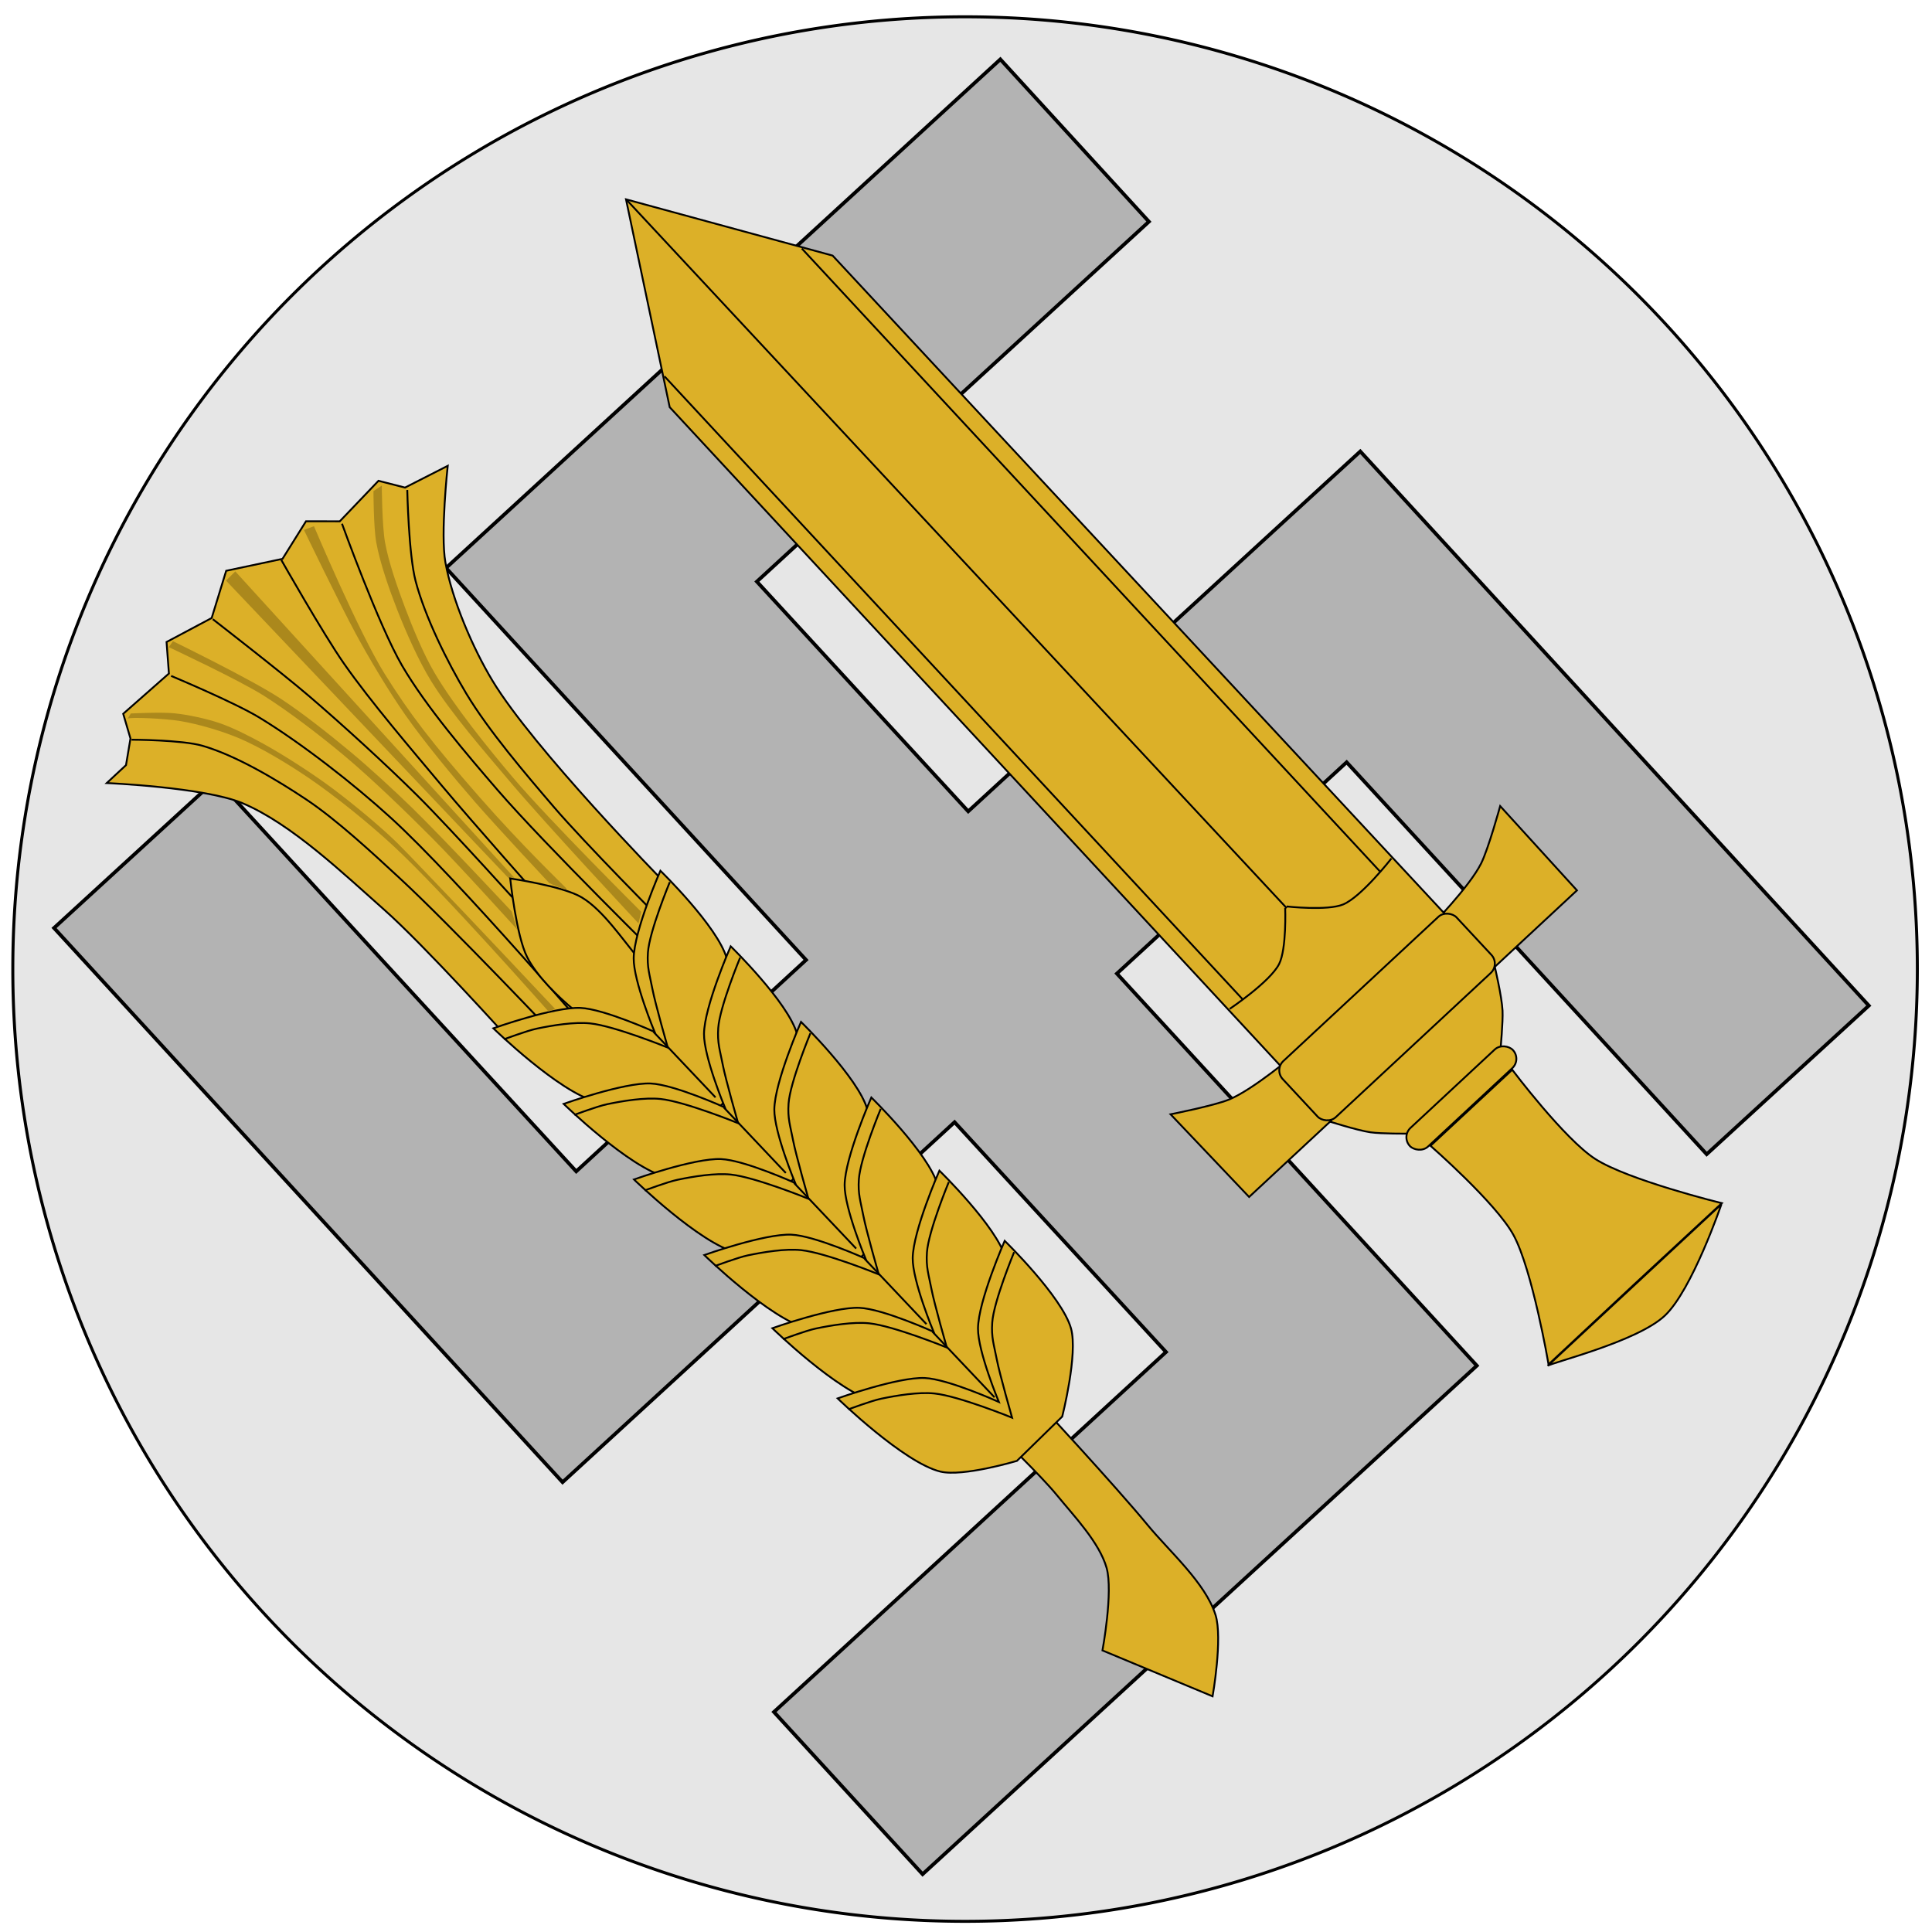 <?xml version="1.0" encoding="UTF-8" standalone="no"?>
<!-- Created with Inkscape (http://www.inkscape.org/) -->
<svg
   xmlns:dc="http://purl.org/dc/elements/1.1/"
   xmlns:cc="http://creativecommons.org/ns#"
   xmlns:rdf="http://www.w3.org/1999/02/22-rdf-syntax-ns#"
   xmlns:svg="http://www.w3.org/2000/svg"
   xmlns="http://www.w3.org/2000/svg"
   xmlns:sodipodi="http://sodipodi.sourceforge.net/DTD/sodipodi-0.dtd"
   xmlns:inkscape="http://www.inkscape.org/namespaces/inkscape"
   width="645"
   height="645"
   id="svg2533"
   sodipodi:version="0.32"
   inkscape:version="0.46"
   sodipodi:docname="Reichsnährstand Symbol.svg"
   inkscape:output_extension="org.inkscape.output.svg.inkscape"
   version="1.0">
  <defs
     id="defs2535">
    <inkscape:perspective
       sodipodi:type="inkscape:persp3d"
       inkscape:vp_x="0 : 526.18109 : 1"
       inkscape:vp_y="0 : 1000 : 0"
       inkscape:vp_z="744.09448 : 526.18109 : 1"
       inkscape:persp3d-origin="372.04724 : 350.78739 : 1"
       id="perspective2541" />
  </defs>
  <sodipodi:namedview
     id="base"
     pagecolor="#ffffff"
     bordercolor="#666666"
     borderopacity="1.0"
     inkscape:pageopacity="0.0"
     inkscape:pageshadow="2"
     inkscape:zoom="0.59418895"
     inkscape:cx="322.5"
     inkscape:cy="322.5"
     inkscape:document-units="px"
     inkscape:current-layer="layer1"
     showgrid="false"
     inkscape:window-width="1024"
     inkscape:window-height="749"
     inkscape:window-x="-4"
     inkscape:window-y="-4"
     showguides="true"
     inkscape:guide-bbox="true" />
  <g
     inkscape:label="Ebene 1"
     inkscape:groupmode="layer"
     id="layer1"
     transform="translate(-65.323,-89.35)">
    <g
       id="g3416"
       transform="translate(3.325,4.987)">
      <path
         transform="matrix(0.562,0,0,0.562,1265.27,406.871)"
         d="M -1002.071,1.804 A 565.685,565.685 0 1 1 -2133.442,1.804 A 565.685,565.685 0 1 1 -1002.071,1.804 z"
         sodipodi:ry="565.68542"
         sodipodi:rx="565.68542"
         sodipodi:cy="1.8035371"
         sodipodi:cx="-1567.7567"
         id="path2636"
         style="opacity:1;fill:#e6e6e6;fill-opacity:1;stroke:#000000;stroke-width:1.779;stroke-linecap:butt;stroke-linejoin:miter;stroke-miterlimit:4;stroke-dasharray:none;stroke-dashoffset:0;stroke-opacity:1"
         sodipodi:type="arc" />
      <g
         transform="matrix(2.416,0,0,2.416,-1177.692,15.666)"
         id="g3842">
        <path
           style="fill:#b3b3b3;stroke:#000000;stroke-width:0.5;stroke-miterlimit:4;stroke-dasharray:none;stroke-opacity:1"
           d="M 590.854,233.251 C 608.911,216.669 626.976,200.095 645.022,183.5 C 654.77,194.079 664.491,204.682 674.239,215.261 C 656.195,231.857 638.128,248.428 620.061,265 C 626.909,272.473 633.757,279.946 640.605,287.419 C 666.134,263.995 691.662,240.571 717.191,217.147 C 700.619,199.08 684.048,181.012 667.452,162.968 C 678.027,153.224 688.626,143.506 699.2,133.762 C 715.795,151.808 732.369,169.872 748.951,187.929 C 756.42,181.085 763.889,174.24 771.358,167.396 C 747.934,141.868 724.51,116.339 701.086,90.811 C 683.019,107.382 664.952,123.953 646.908,140.549 C 637.163,129.975 627.445,119.375 617.701,108.801 C 635.745,92.204 653.813,75.634 671.88,59.062 C 665.036,51.585 658.192,44.109 651.348,36.632 C 625.815,60.059 600.282,83.487 574.75,106.915 C 591.332,124.972 607.907,143.036 624.501,161.082 C 613.922,170.83 603.319,180.552 592.74,190.3 C 576.144,172.256 559.573,154.188 543.001,136.121 C 535.528,142.969 528.055,149.818 520.582,156.666 C 544.006,182.194 567.43,207.723 590.854,233.251 z"
           id="path10" />
        <g
           id="g3541"
           transform="matrix(0.373,-0.347,0.347,0.373,439.355,47.294)">
          <path
             sodipodi:nodetypes="csccscc"
             id="path3517"
             d="M 187.777,539.365 C 187.777,539.365 191.865,546.668 194.183,549.558 C 196.026,551.856 201.35,556.725 201.35,556.725 L 235.439,557.04 C 235.439,557.04 240.927,552.151 242.884,549.835 C 245.401,546.856 249.643,539.365 249.643,539.365 L 187.777,539.365 z"
             style="fill:#dcb028;fill-opacity:1;fill-rule:evenodd;stroke:#000000;stroke-width:0.5;stroke-linecap:butt;stroke-linejoin:miter;stroke-miterlimit:4;stroke-dasharray:none;stroke-opacity:1" />
          <path
             id="path3506"
             d="M 203.625,563.344 C 203.625,563.344 206.064,586.77 203.625,596.375 C 201,606.713 186.688,628.562 186.688,628.562 L 218.719,628.5 L 218.812,628.5 L 250.875,628.562 C 250.875,628.562 236.531,606.713 233.906,596.375 C 231.467,586.77 233.906,563.344 233.906,563.344 L 218.875,563.344 L 218.688,563.344 L 203.625,563.344 z"
             style="fill:#dcb028;fill-opacity:1;fill-rule:evenodd;stroke:#000000;stroke-width:0.5;stroke-linecap:butt;stroke-linejoin:miter;stroke-miterlimit:4;stroke-dasharray:none;stroke-opacity:1" />
          <path
             sodipodi:nodetypes="cscc"
             id="path3511"
             d="M 186.229,628.691 C 187.491,628.691 208.376,640.403 218.74,640.37 C 228.925,640.338 250.62,628.691 250.62,628.691 L 186.229,628.691 z"
             style="fill:#dcb028;fill-opacity:1;fill-rule:evenodd;stroke:#000000;stroke-width:0.5;stroke-linecap:butt;stroke-linejoin:miter;stroke-miterlimit:4;stroke-dasharray:none;stroke-opacity:1" />
          <rect
             ry="3.472"
             y="556.094"
             x="199.486"
             height="6.944"
             width="38.193"
             id="rect3515"
             style="opacity:1;fill:#dcb028;fill-opacity:1;stroke:#000000;stroke-width:0.5;stroke-miterlimit:4;stroke-dasharray:none;stroke-opacity:1" />
          <path
             sodipodi:nodetypes="cccscc"
             id="path3521"
             d="M 188.54,539.996 L 158.148,539.996 L 157.821,509.063 C 157.821,509.063 168.063,515.415 172.2,516.954 C 178.93,519.457 193.769,520.11 193.769,520.11 L 188.54,539.996 z"
             style="fill:#dcb028;fill-opacity:1;fill-rule:evenodd;stroke:#000000;stroke-width:0.5;stroke-linecap:butt;stroke-linejoin:miter;stroke-miterlimit:4;stroke-dasharray:none;stroke-opacity:1" />
          <path
             style="fill:#dcb028;fill-opacity:1;fill-rule:evenodd;stroke:#000000;stroke-width:0.5;stroke-linecap:butt;stroke-linejoin:miter;stroke-miterlimit:4;stroke-dasharray:none;stroke-opacity:1"
             d="M 249.411,539.68 L 279.898,539.68 L 280.226,508.747 C 280.226,508.747 269.952,515.099 265.802,516.638 C 259.052,519.141 244.166,519.795 244.166,519.795 L 249.411,539.68 z"
             id="path3523"
             sodipodi:nodetypes="cccscc" />
          <path
             sodipodi:nodetypes="cccccc"
             id="rect3525"
             d="M 218.719,226.75 L 188.994,276.1 L 188.594,520.027 L 249.312,520.027 L 249.353,276.1 L 218.719,226.75 z"
             style="opacity:1;fill:#dcb028;fill-opacity:1;stroke:#000000;stroke-width:0.5;stroke-miterlimit:4;stroke-dasharray:none;stroke-opacity:1" />
          <rect
             ry="3.472"
             y="519.324"
             x="186.599"
             height="20.832"
             width="64.391"
             id="rect3519"
             style="opacity:1;fill:#dcb028;fill-opacity:1;stroke:#000000;stroke-width:0.5;stroke-miterlimit:4;stroke-dasharray:none;stroke-opacity:1" />
          <path
             sodipodi:nodetypes="csc"
             id="path3531"
             d="M 218.729,489.238 C 218.729,489.238 211.447,497.701 207.123,499.282 C 202.029,501.144 189.044,499.059 189.044,499.059"
             style="fill:#dcb028;fill-opacity:1;fill-rule:evenodd;stroke:#000000;stroke-width:0.5;stroke-linecap:butt;stroke-linejoin:miter;stroke-miterlimit:4;stroke-dasharray:none;stroke-opacity:1" />
          <path
             style="fill:#dcb028;fill-opacity:1;fill-rule:evenodd;stroke:#000000;stroke-width:0.5;stroke-linecap:butt;stroke-linejoin:miter;stroke-miterlimit:4;stroke-dasharray:none;stroke-opacity:1"
             d="M 219.276,489.238 C 219.276,489.238 226.558,497.701 230.882,499.282 C 235.976,501.144 248.961,499.059 248.961,499.059"
             id="path3533"
             sodipodi:nodetypes="csc" />
          <path
             id="path3535"
             d="M 218.977,489.572 L 218.74,227.037"
             style="fill:#dcb028;fill-opacity:1;fill-rule:evenodd;stroke:#000000;stroke-width:0.5;stroke-linecap:butt;stroke-linejoin:miter;stroke-miterlimit:4;stroke-dasharray:none;stroke-opacity:1" />
          <path
             sodipodi:nodetypes="cc"
             id="path3537"
             d="M 193.38,499.436 L 193.655,268.997"
             style="fill:none;fill-rule:evenodd;stroke:#000000;stroke-width:0.5;stroke-linecap:butt;stroke-linejoin:miter;stroke-miterlimit:4;stroke-dasharray:none;stroke-opacity:1" />
          <path
             style="fill:none;fill-rule:evenodd;stroke:#000000;stroke-width:0.5;stroke-linecap:butt;stroke-linejoin:miter;stroke-miterlimit:4;stroke-dasharray:none;stroke-opacity:1"
             d="M 244.273,499.436 L 244.547,268.997"
             id="path3539"
             sodipodi:nodetypes="cc" />
        </g>
        <g
           id="g3432"
           transform="matrix(0.373,-0.347,0.347,0.373,255.8,233.819)">
          <path
             sodipodi:nodetypes="cssccccccccccccccssccc"
             id="path3400"
             d="M 613.333,346.395 C 613.333,346.395 612.044,295.961 616.458,274.973 C 618.587,264.849 623.356,251.531 628.957,242.834 C 633.212,236.225 647.259,224.085 647.259,224.085 L 634.76,220.514 L 630.742,214.265 L 615.565,215.158 L 608.87,208.908 L 597.263,212.033 L 583.872,203.998 L 572.266,210.694 L 558.874,207.123 L 553.518,213.819 L 537.001,213.372 L 533.877,219.622 L 528.074,224.085 L 520.932,224.085 C 520.932,224.085 539.537,242.95 544.144,253.1 C 550.104,266.233 551.217,286.065 552.625,300.417 C 554.063,315.08 553.518,349.52 553.518,349.52 L 583.426,379.874 L 613.333,346.395 z"
             style="fill:#dcb028;fill-opacity:1;fill-rule:evenodd;stroke:#000000;stroke-width:0.5;stroke-linecap:butt;stroke-linejoin:miter;stroke-miterlimit:4;stroke-dasharray:none;stroke-opacity:1" />
          <g
             style="stroke:#000000;stroke-width:0.5;stroke-miterlimit:4;stroke-dasharray:none;stroke-opacity:1"
             id="g3412">
            <path
               style="fill:none;fill-rule:evenodd;stroke:#000000;stroke-width:0.5;stroke-linecap:butt;stroke-linejoin:miter;stroke-miterlimit:4;stroke-dasharray:none;stroke-opacity:1"
               d="M 596.817,212.033 C 596.817,212.033 591.491,234.419 590.121,244.173 C 588.348,256.805 587.671,273.841 586.997,286.579 C 586.338,299.023 585.657,328.093 585.657,328.093 L 580.301,328.093 C 580.301,328.093 580.821,297.148 580.301,283.901 C 579.832,271.955 578.525,256.052 577.176,244.173 C 576.046,234.218 572.266,211.14 572.266,211.14"
               id="path3402"
               sodipodi:nodetypes="cssccssc" />
            <path
               style="fill:none;fill-rule:evenodd;stroke:#000000;stroke-width:0.5;stroke-linecap:butt;stroke-linejoin:miter;stroke-miterlimit:4;stroke-dasharray:none;stroke-opacity:1"
               d="M 615.565,216.05 C 615.565,216.05 604.037,243.1 601.281,255.332 C 598.472,267.799 597.737,284.969 597.263,297.739 C 596.535,317.415 598.603,363.358 598.603,363.358"
               id="path3404"
               sodipodi:nodetypes="cssc" />
            <path
               style="fill:none;fill-rule:evenodd;stroke:#000000;stroke-width:0.5;stroke-linecap:butt;stroke-linejoin:miter;stroke-miterlimit:4;stroke-dasharray:none;stroke-opacity:1"
               d="M 634.76,221.407 C 634.76,221.407 623.1,234.485 619.583,241.048 C 614.842,249.894 610.95,262.923 608.87,272.741 C 606.444,284.187 605.774,299.887 605.298,311.577 C 604.776,324.423 605.745,354.43 605.745,354.43"
               id="path3406"
               sodipodi:nodetypes="csssc" />
            <path
               style="fill:none;fill-rule:evenodd;stroke:#000000;stroke-width:0.5;stroke-linecap:butt;stroke-linejoin:miter;stroke-miterlimit:4;stroke-dasharray:none;stroke-opacity:1"
               d="M 553.518,214.711 C 553.518,214.711 561.182,231.628 563.338,239.262 C 566.995,252.208 569.82,270.049 570.927,283.455 C 572.998,308.546 570.48,367.375 570.48,367.375"
               id="path3408"
               sodipodi:nodetypes="cssc" />
            <path
               style="fill:none;fill-rule:evenodd;stroke:#000000;stroke-width:0.5;stroke-linecap:butt;stroke-linejoin:miter;stroke-miterlimit:4;stroke-dasharray:none;stroke-opacity:1"
               d="M 533.877,220.068 C 533.877,220.068 543.848,229.392 546.822,234.352 C 551.723,242.526 555.339,254.986 557.535,264.26 C 559.835,273.974 560.806,287.338 561.553,297.293 C 562.946,315.862 563.338,359.34 563.338,359.34"
               id="path3410"
               sodipodi:nodetypes="csssc" />
          </g>
          <path
             sodipodi:nodetypes="cccccc"
             id="path3419"
             d="M 582.028,205.916 L 583.192,319.808 L 583.787,317.599 L 584.381,318.23 L 585.57,205.804 L 582.028,205.916 z"
             style="fill:#ab881c;fill-opacity:1;fill-rule:evenodd;stroke:none;stroke-width:0.5;stroke-linecap:butt;stroke-linejoin:miter;stroke-miterlimit:4;stroke-dasharray:none;stroke-opacity:1" />
          <path
             sodipodi:nodetypes="cssccssc"
             id="path3342"
             d="M 583.426,317.577 C 583.426,317.577 574.075,330.035 572.266,336.325 C 570.674,341.861 571.056,349.81 571.82,355.52 C 573.189,365.767 579.408,387.213 579.408,387.213 L 586.55,387.213 C 586.55,387.213 593.737,366.304 594.139,357.305 C 594.444,350.482 596.037,341.1 594.139,334.54 C 592.466,328.758 583.426,317.577 583.426,317.577 z"
             style="fill:#dcb028;fill-opacity:1;fill-rule:evenodd;stroke:#000000;stroke-width:0.5;stroke-linecap:butt;stroke-linejoin:miter;stroke-miterlimit:4;stroke-dasharray:none;stroke-opacity:1" />
          <g
             style="stroke:#000000;stroke-width:0.5;stroke-miterlimit:4;stroke-dasharray:none;stroke-opacity:1"
             id="g3334"
             transform="translate(0,-111.107)">
            <path
               sodipodi:nodetypes="csccscscsc"
               id="path3336"
               d="M 552.401,455.323 C 552.401,455.323 553.64,480.251 559.274,488.827 C 562.728,494.086 576.456,512.855 576.456,512.855 L 593.638,512.425 C 593.638,512.425 608.381,490.947 611.679,484.532 C 615.765,476.583 614.685,454.893 614.685,454.893 C 614.685,454.893 598.334,461.946 593.208,467.35 C 588.924,471.866 583.758,485.821 583.758,485.821 C 583.758,485.821 577.913,471.86 573.449,467.35 C 568.332,462.182 552.401,455.323 552.401,455.323 z"
               style="fill:#dcb028;fill-opacity:1;fill-rule:evenodd;stroke:#000000;stroke-width:0.5;stroke-linecap:butt;stroke-linejoin:miter;stroke-miterlimit:4;stroke-dasharray:none;stroke-opacity:1" />
            <path
               sodipodi:nodetypes="cc"
               style="fill:none;fill-rule:evenodd;stroke:#000000;stroke-width:0.5;stroke-linecap:butt;stroke-linejoin:miter;stroke-miterlimit:4;stroke-dasharray:none;stroke-opacity:1"
               d="M 583.543,485.606 L 583.758,510.09"
               id="path3338" />
            <path
               style="fill:none;fill-rule:evenodd;stroke:#000000;stroke-width:0.5;stroke-linecap:butt;stroke-linejoin:miter;stroke-miterlimit:4;stroke-dasharray:none;stroke-opacity:1"
               d="M 614.461,458.881 C 614.461,458.881 601.357,464.855 597.122,468.815 C 594.149,471.594 593.385,473.504 591.225,476.953 C 589.101,480.344 583.48,491.38 583.48,491.38 C 583.48,491.38 576.9,477.22 572.545,472.245 C 569.676,468.968 564.732,465.688 561.003,463.437 C 558.595,461.983 552.498,459.488 552.498,459.488"
               id="path3340"
               sodipodi:nodetypes="csscssc" />
          </g>
          <g
             style="stroke:#000000;stroke-width:0.5;stroke-miterlimit:4;stroke-dasharray:none;stroke-opacity:1"
             transform="translate(0,-83.107)"
             id="g3326">
            <path
               style="fill:#dcb028;fill-opacity:1;fill-rule:evenodd;stroke:#000000;stroke-width:0.5;stroke-linecap:butt;stroke-linejoin:miter;stroke-miterlimit:4;stroke-dasharray:none;stroke-opacity:1"
               d="M 552.401,455.323 C 552.401,455.323 553.64,480.251 559.274,488.827 C 562.728,494.086 576.456,512.855 576.456,512.855 L 593.638,512.425 C 593.638,512.425 608.381,490.947 611.679,484.532 C 615.765,476.583 614.685,454.893 614.685,454.893 C 614.685,454.893 598.334,461.946 593.208,467.35 C 588.924,471.866 583.758,485.821 583.758,485.821 C 583.758,485.821 577.913,471.86 573.449,467.35 C 568.332,462.182 552.401,455.323 552.401,455.323 z"
               id="path3328"
               sodipodi:nodetypes="csccscscsc" />
            <path
               id="path3330"
               d="M 583.543,485.606 L 583.758,510.09"
               style="fill:none;fill-rule:evenodd;stroke:#000000;stroke-width:0.5;stroke-linecap:butt;stroke-linejoin:miter;stroke-miterlimit:4;stroke-dasharray:none;stroke-opacity:1"
               sodipodi:nodetypes="cc" />
            <path
               sodipodi:nodetypes="csscssc"
               id="path3332"
               d="M 614.461,458.881 C 614.461,458.881 601.357,464.855 597.122,468.815 C 594.149,471.594 593.385,473.504 591.225,476.953 C 589.101,480.344 583.48,491.38 583.48,491.38 C 583.48,491.38 576.9,477.22 572.545,472.245 C 569.676,468.968 564.732,465.688 561.003,463.437 C 558.595,461.983 552.498,459.488 552.498,459.488"
               style="fill:none;fill-rule:evenodd;stroke:#000000;stroke-width:0.5;stroke-linecap:butt;stroke-linejoin:miter;stroke-miterlimit:4;stroke-dasharray:none;stroke-opacity:1" />
          </g>
          <g
             style="stroke:#000000;stroke-width:0.5;stroke-miterlimit:4;stroke-dasharray:none;stroke-opacity:1"
             id="g3318"
             transform="translate(0,-55.107)">
            <path
               sodipodi:nodetypes="csccscscsc"
               id="path3320"
               d="M 552.401,455.323 C 552.401,455.323 553.64,480.251 559.274,488.827 C 562.728,494.086 576.456,512.855 576.456,512.855 L 593.638,512.425 C 593.638,512.425 608.381,490.947 611.679,484.532 C 615.765,476.583 614.685,454.893 614.685,454.893 C 614.685,454.893 598.334,461.946 593.208,467.35 C 588.924,471.866 583.758,485.821 583.758,485.821 C 583.758,485.821 577.913,471.86 573.449,467.35 C 568.332,462.182 552.401,455.323 552.401,455.323 z"
               style="fill:#dcb028;fill-opacity:1;fill-rule:evenodd;stroke:#000000;stroke-width:0.5;stroke-linecap:butt;stroke-linejoin:miter;stroke-miterlimit:4;stroke-dasharray:none;stroke-opacity:1" />
            <path
               sodipodi:nodetypes="cc"
               style="fill:none;fill-rule:evenodd;stroke:#000000;stroke-width:0.5;stroke-linecap:butt;stroke-linejoin:miter;stroke-miterlimit:4;stroke-dasharray:none;stroke-opacity:1"
               d="M 583.543,485.606 L 583.758,510.09"
               id="path3322" />
            <path
               style="fill:none;fill-rule:evenodd;stroke:#000000;stroke-width:0.5;stroke-linecap:butt;stroke-linejoin:miter;stroke-miterlimit:4;stroke-dasharray:none;stroke-opacity:1"
               d="M 614.461,458.881 C 614.461,458.881 601.357,464.855 597.122,468.815 C 594.149,471.594 593.385,473.504 591.225,476.953 C 589.101,480.344 583.48,491.38 583.48,491.38 C 583.48,491.38 576.9,477.22 572.545,472.245 C 569.676,468.968 564.732,465.688 561.003,463.437 C 558.595,461.983 552.498,459.488 552.498,459.488"
               id="path3324"
               sodipodi:nodetypes="csscssc" />
          </g>
          <g
             style="stroke:#000000;stroke-width:0.5;stroke-miterlimit:4;stroke-dasharray:none;stroke-opacity:1"
             transform="translate(0,-27.107)"
             id="g3310">
            <path
               style="fill:#dcb028;fill-opacity:1;fill-rule:evenodd;stroke:#000000;stroke-width:0.5;stroke-linecap:butt;stroke-linejoin:miter;stroke-miterlimit:4;stroke-dasharray:none;stroke-opacity:1"
               d="M 552.401,455.323 C 552.401,455.323 553.64,480.251 559.274,488.827 C 562.728,494.086 576.456,512.855 576.456,512.855 L 593.638,512.425 C 593.638,512.425 608.381,490.947 611.679,484.532 C 615.765,476.583 614.685,454.893 614.685,454.893 C 614.685,454.893 598.334,461.946 593.208,467.35 C 588.924,471.866 583.758,485.821 583.758,485.821 C 583.758,485.821 577.913,471.86 573.449,467.35 C 568.332,462.182 552.401,455.323 552.401,455.323 z"
               id="path3312"
               sodipodi:nodetypes="csccscscsc" />
            <path
               id="path3314"
               d="M 583.543,485.606 L 583.758,510.09"
               style="fill:none;fill-rule:evenodd;stroke:#000000;stroke-width:0.5;stroke-linecap:butt;stroke-linejoin:miter;stroke-miterlimit:4;stroke-dasharray:none;stroke-opacity:1"
               sodipodi:nodetypes="cc" />
            <path
               sodipodi:nodetypes="csscssc"
               id="path3316"
               d="M 614.461,458.881 C 614.461,458.881 601.357,464.855 597.122,468.815 C 594.149,471.594 593.385,473.504 591.225,476.953 C 589.101,480.344 583.48,491.38 583.48,491.38 C 583.48,491.38 576.9,477.22 572.545,472.245 C 569.676,468.968 564.732,465.688 561.003,463.437 C 558.595,461.983 552.498,459.488 552.498,459.488"
               style="fill:none;fill-rule:evenodd;stroke:#000000;stroke-width:0.5;stroke-linecap:butt;stroke-linejoin:miter;stroke-miterlimit:4;stroke-dasharray:none;stroke-opacity:1" />
          </g>
          <g
             style="stroke:#000000;stroke-width:0.5;stroke-miterlimit:4;stroke-dasharray:none;stroke-opacity:1"
             id="g3297">
            <path
               sodipodi:nodetypes="csccscscsc"
               id="path2521"
               d="M 552.401,455.323 C 552.401,455.323 553.64,480.251 559.274,488.827 C 562.728,494.086 576.456,512.855 576.456,512.855 L 593.638,512.425 C 593.638,512.425 608.381,490.947 611.679,484.532 C 615.765,476.583 614.685,454.893 614.685,454.893 C 614.685,454.893 598.334,461.946 593.208,467.35 C 588.924,471.866 583.758,485.821 583.758,485.821 C 583.758,485.821 577.913,471.86 573.449,467.35 C 568.332,462.182 552.401,455.323 552.401,455.323 z"
               style="fill:#dcb028;fill-opacity:1;fill-rule:evenodd;stroke:#000000;stroke-width:0.5;stroke-linecap:butt;stroke-linejoin:miter;stroke-miterlimit:4;stroke-dasharray:none;stroke-opacity:1" />
            <path
               sodipodi:nodetypes="cc"
               style="fill:none;fill-rule:evenodd;stroke:#000000;stroke-width:0.5;stroke-linecap:butt;stroke-linejoin:miter;stroke-miterlimit:4;stroke-dasharray:none;stroke-opacity:1"
               d="M 583.543,485.606 L 583.758,510.09"
               id="path3293" />
            <path
               style="fill:none;fill-rule:evenodd;stroke:#000000;stroke-width:0.5;stroke-linecap:butt;stroke-linejoin:miter;stroke-miterlimit:4;stroke-dasharray:none;stroke-opacity:1"
               d="M 614.461,458.881 C 614.461,458.881 601.357,464.855 597.122,468.815 C 594.149,471.594 593.385,473.504 591.225,476.953 C 589.101,480.344 583.48,491.38 583.48,491.38 C 583.48,491.38 576.9,477.22 572.545,472.245 C 569.676,468.968 564.732,465.688 561.003,463.437 C 558.595,461.983 552.498,459.488 552.498,459.488"
               id="path3295"
               sodipodi:nodetypes="csscssc" />
          </g>
          <path
             sodipodi:nodetypes="ccssccssc"
             id="path3398"
             d="M 571.82,609.762 L 558.428,580.301 C 558.428,580.301 571.425,570.658 574.498,564.677 C 577.778,558.293 577.602,548.182 578.069,541.019 C 578.513,534.202 577.623,518.253 577.623,518.253 L 591.46,518.253 C 591.46,518.253 591.402,550.148 590.568,563.785 C 590.009,572.922 591.375,585.872 587.443,594.139 C 584.596,600.125 571.82,609.762 571.82,609.762 z"
             style="fill:#dcb028;fill-opacity:1;fill-rule:evenodd;stroke:#000000;stroke-width:0.5;stroke-linecap:butt;stroke-linejoin:miter;stroke-miterlimit:4;stroke-dasharray:none;stroke-opacity:1" />
          <path
             sodipodi:nodetypes="csccscscsc"
             id="path3304"
             d="M 552.401,481.323 C 552.401,481.323 553.64,506.251 559.274,514.827 C 562.728,520.086 576.456,526.855 576.456,526.855 L 593.638,526.425 C 593.638,526.425 608.381,516.947 611.679,510.532 C 615.765,502.583 614.685,480.893 614.685,480.893 C 614.685,480.893 598.334,487.946 593.208,493.35 C 588.924,497.866 583.758,511.821 583.758,511.821 C 583.758,511.821 577.913,497.86 573.449,493.35 C 568.332,488.182 552.401,481.323 552.401,481.323 z"
             style="fill:#dcb028;fill-opacity:1;fill-rule:evenodd;stroke:#000000;stroke-width:0.5;stroke-linecap:butt;stroke-linejoin:miter;stroke-miterlimit:4;stroke-dasharray:none;stroke-opacity:1" />
          <path
             style="fill:none;fill-rule:evenodd;stroke:#000000;stroke-width:0.5;stroke-linecap:butt;stroke-linejoin:miter;stroke-miterlimit:4;stroke-dasharray:none;stroke-opacity:1"
             d="M 614.461,484.881 C 614.461,484.881 601.357,490.855 597.122,494.815 C 594.149,497.594 593.385,499.504 591.225,502.953 C 589.101,506.344 583.48,517.38 583.48,517.38 C 583.48,517.38 576.9,503.22 572.545,498.245 C 569.676,494.968 564.732,491.688 561.003,489.437 C 558.595,487.983 552.498,485.488 552.498,485.488"
             id="path3308"
             sodipodi:nodetypes="csscssc" />
          <path
             sodipodi:nodetypes="cssscssscc"
             id="path3421"
             d="M 606.861,210.247 C 606.861,210.247 600.307,231.411 597.933,240.602 C 596.011,248.041 593.893,257.99 592.827,265.599 C 591.561,274.633 590.872,286.837 590.568,295.953 C 590.271,304.857 590.331,325.647 590.331,325.647 C 590.331,325.647 592.743,331.874 592.743,329.642 C 592.743,328.629 591.861,313.053 592.363,296.081 C 592.968,275.653 593.898,266.294 596.317,253.705 C 598.803,240.761 609.539,211.363 609.539,211.363 L 606.861,210.247 z"
             style="fill:#ab881c;fill-opacity:1;fill-rule:evenodd;stroke:none;stroke-width:0.5;stroke-linecap:butt;stroke-linejoin:miter;stroke-miterlimit:4;stroke-dasharray:none;stroke-opacity:1" />
          <path
             sodipodi:nodetypes="cssssccsssscc"
             id="path3426"
             d="M 627.841,215.381 C 627.841,215.381 621.176,222.575 618.913,226.094 C 615.82,230.906 612.759,237.961 610.655,243.28 C 608.279,249.286 605.434,257.477 604.182,263.814 C 602.19,273.9 601.782,287.693 601.281,297.962 C 600.517,313.613 600.611,350.189 600.611,350.189 L 603.29,348.404 C 603.29,348.404 601.918,313.236 602.62,298.185 C 603.119,287.49 604.12,273.156 606.414,262.698 C 607.671,256.969 610.439,249.6 612.664,244.173 C 614.754,239.074 617.712,232.287 620.699,227.656 C 623.199,223.78 630.519,215.827 630.519,215.827 L 627.841,215.381 z"
             style="fill:#ab881c;fill-opacity:1;fill-rule:evenodd;stroke:none;stroke-width:1px;stroke-linecap:butt;stroke-linejoin:miter;stroke-opacity:1" />
          <path
             sodipodi:nodetypes="csssccssscc"
             id="path3428"
             d="M 558.372,208.574 C 558.372,208.574 566.174,227.873 568.248,235.691 C 570.344,243.587 572.141,254.369 573.159,262.475 C 574.379,272.197 575.056,285.268 575.391,295.061 C 575.739,305.232 575.391,328.986 575.391,328.986 L 577.625,324.412 C 577.625,324.412 577.583,297.001 576.994,285.273 C 576.655,278.534 575.961,269.554 575.1,262.862 C 574.18,255.713 572.746,246.181 570.996,239.189 C 568.649,229.806 560.282,208.125 560.282,208.125 L 558.372,208.574 z"
             style="fill:#ab881c;fill-opacity:1;fill-rule:evenodd;stroke:none;stroke-width:1px;stroke-linecap:butt;stroke-linejoin:miter;stroke-opacity:1" />
          <path
             sodipodi:nodetypes="cssssccsssssscc"
             id="path3430"
             d="M 537.001,215.158 C 537.894,215.381 544.42,222.008 547.045,225.425 C 550.081,229.377 553.499,235.156 555.526,239.709 C 558.18,245.667 560.552,254.106 561.999,260.466 C 563.951,269.044 565.586,280.708 566.24,289.481 C 567.613,307.91 566.463,351.082 566.463,351.082 L 568.248,351.752 C 568.248,351.752 568.082,316.909 567.802,301.98 C 567.714,297.291 567.741,291.029 567.356,286.356 C 566.828,279.958 565.695,271.452 564.454,265.153 C 563.265,259.114 561.238,251.138 559.321,245.289 C 558.085,241.52 556.292,236.505 554.41,233.013 C 552.631,229.71 549.733,225.575 547.268,222.746 C 544.934,220.066 538.564,214.711 538.564,214.711 L 537.001,215.158 z"
             style="fill:#ab881c;fill-opacity:1;fill-rule:evenodd;stroke:none;stroke-width:1px;stroke-linecap:butt;stroke-linejoin:miter;stroke-opacity:1" />
        </g>
      </g>
    </g>
  </g>
</svg>
